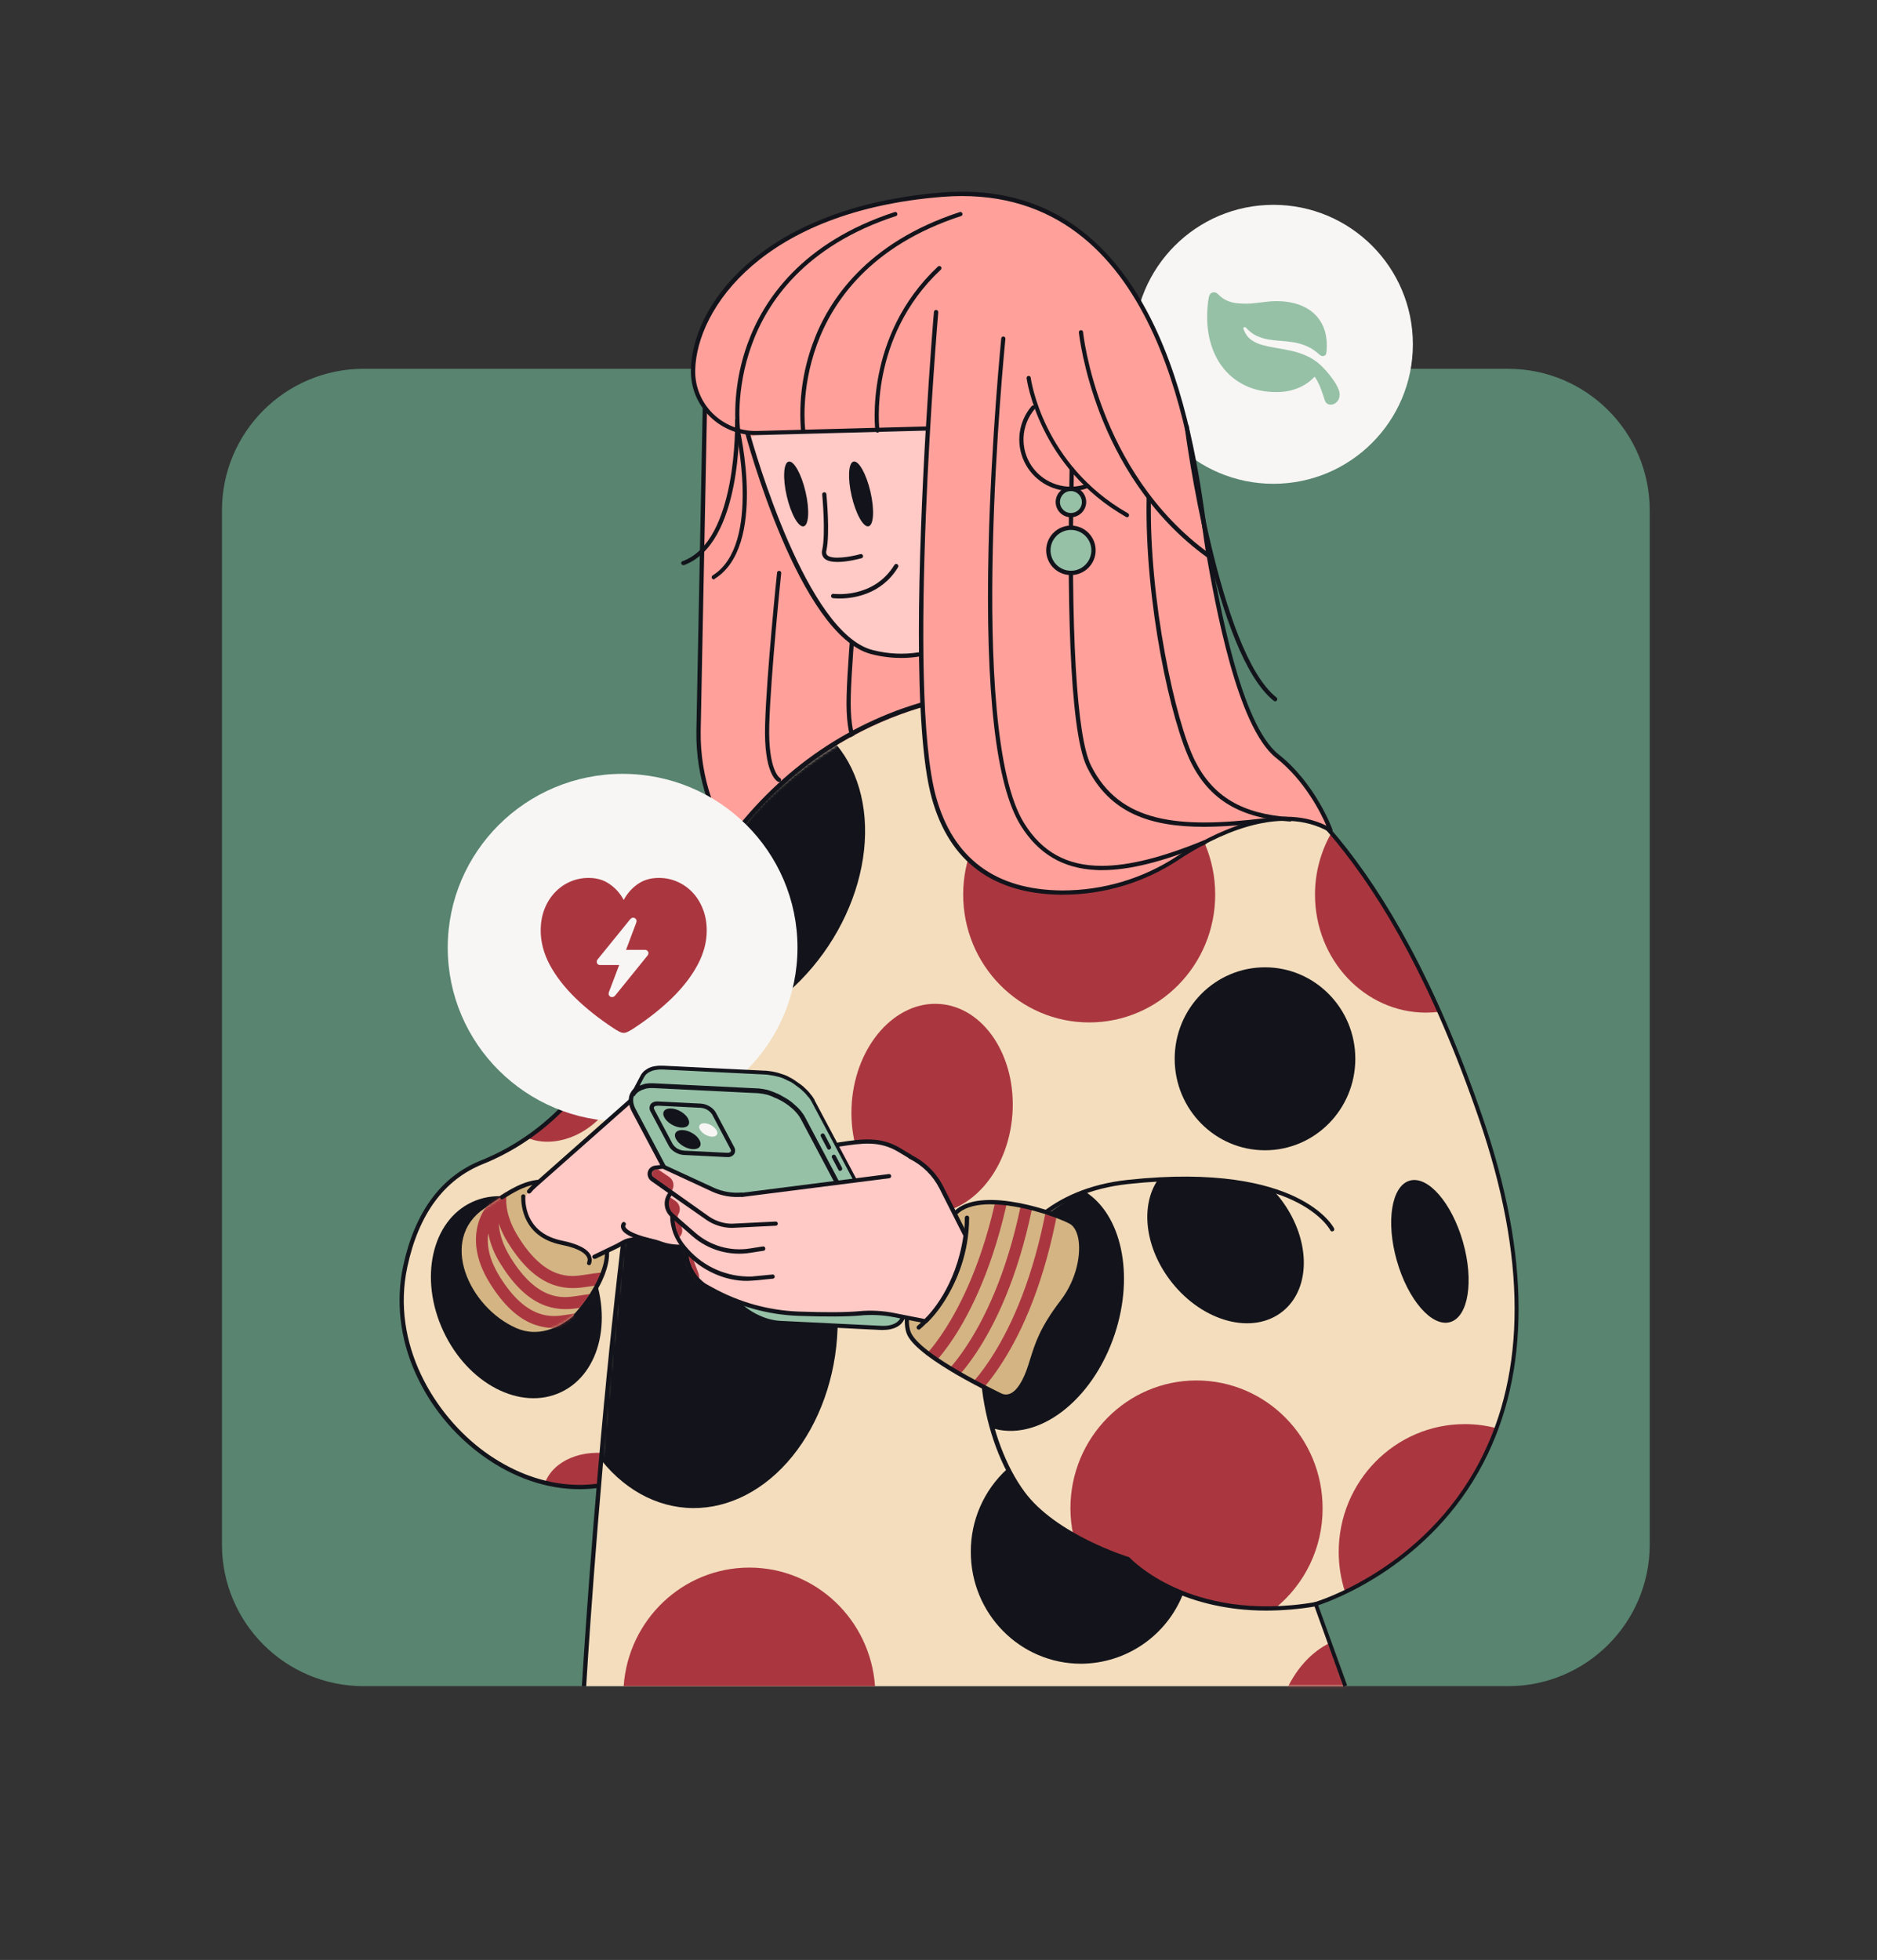 <svg width="705" height="736" viewBox="0 0 705 736" fill="none" xmlns="http://www.w3.org/2000/svg">
<rect x="0" y="0" width="705" height="736" fill="#333333" stroke="none"/>
<path d="M566.425 138.488H136.575C107.187 138.488 83.363 162.312 83.363 191.7V579.979C83.363 609.367 107.187 633.191 136.575 633.191H566.425C595.813 633.191 619.637 609.367 619.637 579.979V191.7C619.637 162.312 595.813 138.488 566.425 138.488Z" fill="#588470"/>
<path d="M232.879 383.889L227.333 394.298C217.231 413.255 201.018 428.412 181.122 436.452C169.582 441.066 157.368 451.792 152.255 475.612C141.346 526.496 199.081 577.197 243.047 551.63C287.014 526.064 244.86 451.484 244.86 451.484L227.716 441.69L243.056 395.737L232.887 383.889H232.879Z" fill="#F3DDBD"/>
<path d="M177.215 451.442C192.339 444.359 212.085 454.56 221.331 474.298C230.568 494.037 225.795 515.729 210.663 522.813C195.531 529.905 175.793 519.695 166.556 499.965C157.319 480.227 162.091 458.534 177.215 451.442Z" fill="#13141B"/>
<path d="M530.675 129.296C530.675 158.227 507.226 181.676 478.294 181.676C449.363 181.676 425.914 158.227 425.914 129.296C425.914 100.365 449.363 76.916 478.294 76.916C507.226 76.916 530.675 100.365 530.675 129.296Z" fill="#F7F6F4"/>
<path d="M454.089 111.426C454.31 110.51 454.775 109.971 455.484 109.809C456.208 109.632 456.879 109.853 457.499 110.473C458.576 111.595 459.714 112.407 460.909 112.909C462.105 113.411 463.316 113.728 464.541 113.861C465.766 113.979 466.962 114.039 468.128 114.039C469.22 114.039 470.408 113.957 471.693 113.795C472.978 113.632 474.284 113.478 475.612 113.33C476.942 113.167 478.218 113.086 479.444 113.086C483.252 113.086 486.567 113.728 489.386 115.013C492.221 116.297 494.42 118.187 495.985 120.682C497.565 123.177 498.355 126.247 498.355 129.894C498.355 130.425 498.332 130.934 498.288 131.422C498.259 131.894 498.214 132.285 498.155 132.595C498.067 133.156 497.757 133.518 497.225 133.68C496.694 133.828 496.17 133.673 495.653 133.215C494.074 131.768 492.471 130.698 490.848 130.004C489.224 129.31 487.6 128.831 485.976 128.565C484.367 128.299 482.765 128.115 481.171 128.011C479.577 127.908 478.012 127.738 476.476 127.502C474.956 127.251 473.48 126.801 472.047 126.151C470.63 125.487 469.279 124.461 467.996 123.073C467.745 122.807 467.493 122.749 467.242 122.896C467.006 123.044 466.947 123.273 467.065 123.583C467.671 125.251 468.564 126.543 469.745 127.458C470.941 128.358 472.336 129.037 473.93 129.495C475.539 129.953 477.274 130.329 479.134 130.624C481.008 130.92 482.927 131.281 484.891 131.709C486.869 132.137 488.818 132.772 490.737 133.614C492.656 134.455 494.464 135.666 496.162 137.245C496.752 137.792 497.439 138.515 498.222 139.416C499.019 140.316 499.794 141.29 500.547 142.338C501.314 143.387 501.942 144.42 502.429 145.439C502.931 146.457 503.182 147.365 503.182 148.162C503.182 149.24 502.85 150.14 502.186 150.864C501.521 151.602 500.724 151.971 499.794 151.971C499.292 151.971 498.842 151.831 498.444 151.55C498.059 151.27 497.772 150.842 497.58 150.266C497.077 148.657 496.576 147.203 496.074 145.904C495.587 144.59 494.989 143.357 494.28 142.206C493.586 141.039 492.671 139.858 491.534 138.663L495.741 139.017C495.491 139.401 495.1 139.925 494.568 140.589C494.036 141.239 493.335 141.947 492.465 142.715C491.608 143.482 490.56 144.206 489.319 144.885C488.095 145.564 486.655 146.125 485.002 146.568C483.363 147.011 481.488 147.232 479.377 147.232C475.45 147.232 471.893 146.561 468.704 145.217C465.53 143.859 462.799 141.933 460.51 139.438C458.222 136.943 456.465 133.953 455.241 130.469C454.015 126.985 453.402 123.103 453.402 118.822C453.402 117.773 453.454 116.563 453.557 115.19C453.661 113.817 453.838 112.562 454.089 111.426Z" fill="#96C1A7"/>
<path d="M264.989 140.562L262.37 274.322C261.679 310.149 286.365 341.494 321.36 349.218L384.091 281.181L381.722 169.063L345.613 130.9L264.98 140.562H264.989Z" fill="#FFA19A"/>
<path d="M321.359 350.024H321.176C285.856 342.134 260.947 310.506 261.562 274.322L264.181 140.562C264.181 140.171 264.48 139.847 264.863 139.814L345.495 130.152C345.744 130.136 345.994 130.227 346.177 130.402L382.219 168.498C382.361 168.647 382.427 168.855 382.411 169.063L384.78 281.182C384.78 281.39 384.714 281.581 384.589 281.747L321.916 349.717C321.783 349.9 321.575 350.016 321.35 350.033L321.359 350.024ZM265.802 141.252L263.183 274.322C262.576 309.583 286.738 340.463 321.109 348.345L383.284 280.874L380.914 169.379L345.312 131.774L265.802 141.252Z" fill="#13141B"/>
<path d="M323.298 282.803C323.173 282.811 323.04 282.786 322.923 282.736C322.358 282.487 317.436 279.56 317.993 261.219C318.492 243.077 322.425 204.598 322.483 204.166C322.641 203.176 324.121 203.351 324.046 204.357C323.988 204.731 320.055 243.21 319.556 261.293C319.057 278.562 323.547 281.306 323.614 281.306C323.988 281.514 324.129 281.988 323.929 282.362C323.871 282.645 323.597 282.836 323.306 282.803H323.298Z" fill="#13141B"/>
<path d="M204.695 556.802C217.225 559.92 230.453 558.739 242.675 551.814C239.125 549.003 234.951 547.083 230.52 546.201C218.855 543.774 207.88 548.446 204.704 556.802H204.695Z" fill="#AA3740"/>
<path d="M198.086 427.289C204.696 430.1 213.801 428.852 221.408 423.232C231.818 415.624 235.559 403.028 229.764 395.046C229.231 394.298 228.625 393.616 227.96 392.984L227.269 394.232C220.335 407.426 210.325 418.759 198.086 427.281V427.289Z" fill="#AA3740"/>
<path d="M217.663 559.23C205.441 559.23 192.778 554.989 181.18 546.575C170.255 538.627 161.591 527.968 156.046 515.646C150.184 502.551 148.621 488.649 151.431 475.421C155.796 455.151 165.649 441.748 180.797 435.704C200.128 427.905 216.408 413.064 226.626 393.924L232.737 382.509L243.961 395.604L228.679 441.374L245.458 450.919L245.582 451.102C245.707 451.293 256.241 470.125 261.23 491.826C264.165 504.613 264.656 515.895 262.668 525.374C260.174 537.346 253.689 546.384 243.462 552.37C235.597 556.86 226.701 559.221 217.646 559.23H217.663ZM233.003 385.253L228.014 394.606C217.663 414.128 201.076 429.21 181.371 437.134C166.779 442.996 157.243 455.966 153.002 475.729C146.767 504.663 163.171 531.477 182.128 545.253C201.708 559.413 224.281 561.533 242.614 550.866C260.507 540.456 266.244 520.685 259.634 492.067C254.961 471.738 245.35 454.029 244.236 451.967L226.717 441.989L242.115 395.845L233.011 385.244L233.003 385.253Z" fill="#13141B"/>
<path d="M214.483 446.247C200.706 439.82 193.406 445.998 181.932 453.788C164.597 465.511 176.195 491.011 193.971 498.744C209.56 505.545 225.832 486.588 227.894 473.052C229.955 459.517 214.491 446.239 214.491 446.239L214.483 446.247Z" fill="#D4B483"/>
<mask id="mask0_496_1093" style="mask-type:luminance" maskUnits="userSpaceOnUse" x="173" y="443" width="56" height="58">
<mask id="mask1_496_1093" style="mask-type:luminance" maskUnits="userSpaceOnUse" x="173" y="443" width="56" height="58">
<mask id="mask2_496_1093" style="mask-type:luminance" maskUnits="userSpaceOnUse" x="173" y="442" width="56" height="59">
<path d="M228.171 442.771H173.297V500.971H228.171V442.771Z" fill="white"/>
</mask>
<g mask="url(#mask2_496_1093)">
<path d="M214.471 446.246C200.694 439.819 193.394 445.997 181.92 453.787C164.585 465.51 176.183 491.01 193.959 498.743C209.549 505.544 225.82 486.587 227.882 473.051C229.944 459.516 214.479 446.238 214.479 446.238L214.471 446.246Z" fill="white"/>
</g>
</mask>
<g mask="url(#mask1_496_1093)">
<path d="M228.175 442.771H173.301V500.971H228.175V442.771Z" fill="white"/>
</g>
</mask>
<g mask="url(#mask0_496_1093)">
<path d="M190.851 466.757C201.327 483.651 211.736 484.533 219.66 483.344L221.406 483.094C226.644 482.28 230.385 481.656 233.877 485.53L237.12 482.354C232.007 476.742 226.27 477.682 220.716 478.546L219.036 478.796C214.422 479.478 204.819 480.916 194.592 464.329C190.659 457.969 189.786 452.664 190.227 448.74C190.452 448.482 190.659 448.208 190.851 447.925L190.352 447.426C190.792 444.732 191.956 442.213 193.719 440.126L190.601 436.825C188.09 439.702 186.486 443.26 185.987 447.052C185.056 448.573 184.324 450.211 183.808 451.916L183.684 451.791C183.559 451.916 172.518 463.389 183.933 481.781C194.409 498.675 204.819 499.49 212.742 498.368L214.488 498.118C219.726 497.312 223.468 496.688 226.96 500.554L230.202 497.378C225.089 491.766 219.352 492.706 213.798 493.579L212.119 493.828C207.504 494.518 197.901 495.948 187.675 479.361C183.501 472.627 182.811 467.206 183.376 463.148C184.199 467.256 185.779 471.172 188.049 474.68C198.525 491.575 208.934 492.39 216.858 491.267L218.604 491.018C223.842 490.211 227.583 489.588 231.075 493.454L234.318 490.278C229.205 484.666 223.468 485.605 217.914 486.478L216.234 486.728C211.62 487.41 202.017 488.848 191.79 472.261C188.672 467.272 187.55 462.965 187.359 459.473C188.223 462.034 189.396 464.487 190.851 466.773V466.757Z" fill="#AA3740"/>
</g>
<path d="M216.354 494.694C216.154 494.694 215.955 494.627 215.797 494.511C215.498 494.203 215.473 493.721 215.73 493.388C221.467 487.277 226.082 478.921 227.021 472.935C228.892 460.463 215.173 447.992 213.984 446.936C203.384 442.072 196.957 445.19 188.983 450.245C188.069 450.827 187.196 449.455 188.11 448.873C196.217 443.76 203.392 440.268 214.733 445.572C214.791 445.572 214.857 445.631 214.924 445.697C215.548 446.263 230.638 459.358 228.584 473.259C227.653 479.561 222.906 488.1 216.919 494.527C216.745 494.627 216.554 494.693 216.354 494.71V494.694Z" fill="#13141B"/>
<path d="M384.034 258.8C379.727 259.357 303.285 259.357 261.131 335.932C234.193 384.886 219.477 633.185 219.477 633.185H505.39L494.29 602.314C494.29 602.314 607.722 569.639 556.398 420.048C505.074 270.448 441.851 282.803 435.483 254.052C429.122 225.31 384.034 258.791 384.034 258.791V258.8Z" fill="#F3DDBD"/>
<mask id="mask3_496_1093" style="mask-type:luminance" maskUnits="userSpaceOnUse" x="219" y="242" width="351" height="392">
<mask id="mask4_496_1093" style="mask-type:luminance" maskUnits="userSpaceOnUse" x="219" y="242" width="351" height="392">
<mask id="mask5_496_1093" style="mask-type:luminance" maskUnits="userSpaceOnUse" x="219" y="242" width="351" height="392">
<path d="M569.904 242.395H219.039V633.999H569.904V242.395Z" fill="white"/>
</mask>
<g mask="url(#mask5_496_1093)">
<path d="M384.034 258.799C379.727 259.356 303.285 259.356 261.131 335.931C234.193 384.885 219.477 633.184 219.477 633.184H505.39L494.29 602.313C494.29 602.313 607.722 569.638 556.398 420.047C505.074 270.447 441.851 282.802 435.483 254.051C429.122 225.309 384.034 258.79 384.034 258.79V258.799Z" fill="white"/>
</g>
</mask>
<g mask="url(#mask4_496_1093)">
<path d="M569.904 242.395H219.039V633.999H569.904V242.395Z" fill="white"/>
</g>
</mask>
<g mask="url(#mask3_496_1093)">
<path d="M306.718 272.684C317.884 280.724 324.427 294.227 324.901 310.215C325.375 326.204 319.746 343.381 309.254 357.956C298.761 372.531 284.261 383.315 268.946 387.937C253.631 392.56 238.748 390.64 227.582 382.6C204.327 365.855 203.188 327.683 225.038 297.328C246.896 266.981 283.454 255.939 306.709 272.684H306.718Z" fill="#13141B"/>
<path d="M267.692 431.147C281.411 432.169 294.04 440.268 302.804 453.662C311.559 467.048 315.732 484.633 314.394 502.542C313.055 520.451 306.321 537.221 295.67 549.16C285.028 561.1 271.334 567.236 257.607 566.205C243.888 565.182 231.259 557.084 222.504 543.698C213.741 530.303 209.575 512.727 210.914 494.809C212.252 476.9 218.987 460.13 229.629 448.191C240.28 436.252 253.965 430.116 267.692 431.138V431.147Z" fill="#13141B"/>
<path d="M319.931 414.069C321.552 392.368 336.368 375.781 353.022 377.02C369.675 378.259 381.872 396.866 380.251 418.575C378.63 440.284 363.814 456.863 347.16 455.615C330.506 454.377 318.309 435.769 319.939 414.06L319.931 414.069Z" fill="#AA3740"/>
<path d="M478.899 651.543C480.52 629.834 495.336 613.247 511.99 614.486C528.644 615.725 540.841 634.341 539.211 656.041C537.59 677.75 522.774 694.328 506.12 693.09C489.467 691.851 477.269 673.243 478.891 651.543H478.899Z" fill="#AA3740"/>
</g>
<path d="M500.079 312.735C496.039 319.794 493.91 327.792 493.91 335.932C493.91 360.442 512.617 380.264 535.623 380.264C537.311 380.256 538.999 380.147 540.678 379.948C527.084 349.335 513.174 328.066 500.079 312.727V312.735Z" fill="#AA3740"/>
<path d="M562.193 536.348C558.269 535.301 554.219 534.777 550.154 534.785C524.022 534.785 502.82 556.303 502.82 582.8C502.82 587.947 503.635 593.069 505.256 597.949C520.788 590.591 548.782 572.757 562.193 536.34V536.348Z" fill="#AA3740"/>
<path d="M504.634 633.502L493.219 601.824L494.034 601.575C494.408 601.45 534.691 589.419 555.826 548.696C573.344 515.023 573.228 471.871 555.576 420.364C520.531 318.223 479.999 291.85 455.804 276.069C445.021 269.018 437.097 263.913 434.794 254.926L375.746 260.413C375.496 260.413 375.056 260.471 374.374 260.538C352.366 261.91 297.367 271.953 261.756 336.364C235.134 384.571 220.285 630.816 220.168 633.311L218.547 633.186C218.613 632.562 222.288 570.271 229.272 502.859C238.626 412.258 249.102 355.945 260.326 335.558C277.105 305.186 299.986 283.236 328.238 270.39C342.746 263.772 358.344 259.864 374.258 258.85C374.69 258.8 375.131 258.792 375.563 258.792L435.991 253.18L436.116 253.861C438.045 262.592 445.412 267.455 456.569 274.689C480.947 290.586 521.737 317.15 556.965 419.857C574.799 471.805 574.857 515.389 557.09 549.436C537.26 587.532 500.968 600.885 495.106 602.814L505.956 632.87L504.651 633.494L504.634 633.502Z" fill="#13141B"/>
<path d="M456.428 335.931C456.428 362.446 435.243 383.946 409.103 383.946C382.963 383.946 361.77 362.446 361.77 335.931C361.77 309.417 382.954 287.916 409.103 287.916C435.252 287.916 456.428 309.409 456.428 335.931Z" fill="#AA3740"/>
<path d="M529.491 443.353C536.35 441.399 545.296 451.701 549.487 466.375C553.669 481.042 551.516 494.519 544.656 496.482C537.805 498.444 528.851 488.134 524.66 473.459C520.47 458.784 522.632 445.315 529.491 443.353Z" fill="#13141B"/>
<path d="M475.133 363.244C493.841 363.244 509.056 378.626 509.056 397.599C509.056 416.572 493.866 431.954 475.133 431.954C456.401 431.954 441.211 416.572 441.211 397.599C441.211 378.626 456.401 363.244 475.133 363.244Z" fill="#13141B"/>
<path d="M423.569 585.42C390.952 574.196 380.85 557.052 378.356 551.564C369.551 559.555 364.571 570.912 364.637 582.801C364.637 605.998 383.153 624.764 406.043 624.764C423.012 624.681 438.203 614.254 444.388 598.449C436.656 595.456 423.561 585.412 423.561 585.412L423.569 585.42Z" fill="#13141B"/>
<path d="M449.384 518.39C423.252 518.39 402.051 539.907 402.051 566.405C402.067 569.764 402.417 573.106 403.107 576.382C406.599 578.195 418.073 584.114 423.56 585.486C423.56 585.486 440.272 604.884 478.684 604.135C490.158 594.981 496.817 581.088 496.768 566.405C496.768 539.899 475.566 518.39 449.376 518.39H449.384Z" fill="#AA3740"/>
<path d="M475.634 604.817C460.294 604.817 448.571 601.267 440.714 597.775C429.864 592.911 424.127 587.232 423.129 586.176C420.385 585.303 395.193 577.072 383.47 561.167C376.054 551.19 370.749 536.914 368.878 521.948C366.883 505.985 368.812 490.204 374.424 477.55C380.535 463.582 394.062 446.246 423.562 443.07C456.985 439.454 476.191 444.5 486.484 449.431C497.709 454.793 500.951 461.029 501.076 461.279C501.533 462.235 500.095 462.925 499.638 461.96C499.638 461.902 496.462 455.849 485.603 450.736C475.568 445.997 456.669 441.075 423.744 444.625C394.994 447.743 381.898 464.579 375.912 478.173C363.881 505.669 370.982 541.462 384.833 560.236C396.681 576.266 423.62 584.622 423.927 584.68C424.069 584.738 424.193 584.829 424.302 584.929C424.368 584.987 430.163 591.223 441.637 596.337C452.238 601.076 469.947 605.815 494.333 601.575C495.372 601.367 495.68 602.93 494.649 603.138C488.372 604.235 482.003 604.801 475.626 604.817H475.634Z" fill="#13141B"/>
<path d="M480.505 449.613C479.691 448.615 478.884 447.676 478.011 446.745C464.542 442.687 443.714 442.82 434.918 443.003C428.183 452.856 429.996 468.819 440.156 481.607C451.946 496.448 470.528 501.378 481.686 492.515C492.852 483.66 492.287 464.454 480.505 449.613Z" fill="#13141B"/>
<path d="M234.25 633.185H328.659C326.913 608.309 306.461 588.662 281.451 588.662C256.442 588.662 235.988 608.301 234.25 633.185Z" fill="#AA3740"/>
<path d="M418.705 500.988C426.188 478.414 421.141 455.966 407.481 447.427C351.609 473.933 372.187 536.157 372.187 536.157C389.522 541.894 410.349 526.18 418.705 500.988Z" fill="#13141B"/>
<path d="M375.495 523.877C375.495 523.877 346.187 510.158 341.572 501.179C336.958 492.199 349.679 462.833 359.847 454.727C370.007 446.62 396.014 455.6 402.184 458.9C408.361 462.21 407.546 477.857 399.066 488.899C390.585 499.932 389.28 505.984 387.093 512.777C384.906 519.57 380.982 526.554 375.495 523.877Z" fill="#D4B483"/>
<mask id="mask6_496_1093" style="mask-type:luminance" maskUnits="userSpaceOnUse" x="340" y="451" width="67" height="74">
<mask id="mask7_496_1093" style="mask-type:luminance" maskUnits="userSpaceOnUse" x="340" y="451" width="67" height="74">
<mask id="mask8_496_1093" style="mask-type:luminance" maskUnits="userSpaceOnUse" x="340" y="451" width="67" height="75">
<path d="M406.936 451.084H340.422V525.081H406.936V451.084Z" fill="white"/>
</mask>
<g mask="url(#mask8_496_1093)">
<path d="M375.491 523.875C375.491 523.875 346.183 510.156 341.568 501.177C336.954 492.197 349.675 462.831 359.843 454.725C370.003 446.618 396.01 455.598 402.18 458.898C408.357 462.208 407.542 477.855 399.062 488.897C390.581 499.93 389.276 505.983 387.089 512.775C384.902 519.568 380.978 526.552 375.491 523.875Z" fill="white"/>
</g>
</mask>
<g mask="url(#mask7_496_1093)">
<path d="M406.936 451.084H340.422V525.081H406.936V451.084Z" fill="white"/>
</g>
</mask>
<g mask="url(#mask6_496_1093)">
<path d="M360.592 498.559C353.483 510.465 347.438 515.395 346.931 515.769L344.254 512.344C344.503 512.153 367.451 493.196 376.489 437.573L380.795 438.255C376.056 467.189 367.758 486.461 360.592 498.559Z" fill="#AA3740"/>
<path d="M369.322 503.797C362.213 515.711 356.169 520.633 355.662 521.007L352.984 517.64C353.234 517.449 376.181 498.434 385.219 442.869L389.526 443.551C384.853 472.427 376.555 491.691 369.322 503.788V503.797Z" fill="#AA3740"/>
<path d="M378.111 508.968C371.002 520.874 364.958 525.805 364.451 526.179L361.773 522.753C362.023 522.57 384.97 503.614 394.008 447.982L398.315 448.673C393.642 477.673 385.345 496.937 378.111 508.968Z" fill="#AA3740"/>
</g>
<path d="M377.856 525.249C376.925 525.232 376.002 524.999 375.179 524.567C373.873 523.943 345.555 510.599 340.882 501.495C336.076 492.141 348.864 462.401 359.34 454.045C369.941 445.631 396.696 454.976 402.558 458.102C404.487 459.158 405.925 461.278 406.549 464.338C407.862 470.382 406.233 480.734 399.689 489.281C392.082 499.133 390.336 504.87 388.465 510.915C388.282 511.596 388.033 512.22 387.841 512.91C386.411 517.4 383.917 523.07 380.043 524.692C379.386 525.074 378.629 525.274 377.864 525.257L377.856 525.249ZM372.003 452.232C367.33 452.232 363.081 453.105 360.338 455.292C350.485 463.149 337.831 492.083 342.312 500.755C346.802 509.418 375.611 522.954 375.86 523.137C376.95 523.752 378.272 523.827 379.411 523.328C381.971 522.272 384.399 518.398 386.27 512.478C386.461 511.796 386.711 511.172 386.894 510.482C388.831 504.305 390.635 498.443 398.367 488.35C404.603 480.185 406.166 470.391 404.919 464.712C404.354 462.159 403.239 460.347 401.743 459.532C397.07 457.038 383.094 452.241 372.003 452.241V452.232Z" fill="#13141B"/>
<path d="M345.056 499.308C344.815 499.291 344.59 499.183 344.433 498.992C344.183 498.643 344.241 498.161 344.557 497.87C344.74 497.745 362.267 483.403 362.391 457.279C362.391 456.83 362.757 456.473 363.198 456.473C363.639 456.473 364.013 456.83 364.013 457.279C363.888 484.218 345.738 499 345.555 499.117C345.43 499.266 345.239 499.341 345.056 499.308Z" fill="#13141B"/>
<path d="M299.534 355.861C299.534 391.905 270.124 421.129 233.851 421.129C197.578 421.129 168.168 391.905 168.168 355.861C168.168 319.819 197.578 290.594 233.851 290.594C270.124 290.594 299.534 319.819 299.534 355.861Z" fill="#F7F6F4"/>
<path d="M224.145 361.182C224.145 361.524 224.265 361.815 224.505 362.056C224.764 362.277 225.064 362.387 225.403 362.387H232.562L228.728 372.509C228.528 373.051 228.548 373.503 228.788 373.864C229.047 374.226 229.396 374.417 229.836 374.437C230.295 374.457 230.714 374.246 231.094 373.804L243.134 358.922C243.413 358.622 243.553 358.28 243.553 357.899C243.553 357.557 243.423 357.276 243.164 357.055C242.925 356.814 242.634 356.693 242.295 356.693H235.137L238.941 346.572C239.161 346.01 239.141 345.548 238.881 345.186C238.642 344.825 238.302 344.634 237.863 344.614C237.424 344.594 237.014 344.815 236.635 345.276L224.564 360.158C224.285 360.459 224.145 360.801 224.145 361.182ZM234.269 387.872C233.77 387.872 233.17 387.692 232.472 387.33C231.773 386.968 231.084 386.557 230.405 386.095C224.914 382.48 220.122 378.674 216.029 374.678C211.935 370.662 208.75 366.534 206.475 362.296C204.218 358.04 203.09 353.762 203.09 349.464C203.09 346.492 203.559 343.8 204.497 341.391C205.456 338.961 206.764 336.872 208.421 335.124C210.078 333.378 211.995 332.032 214.171 331.088C216.348 330.144 218.654 329.672 221.09 329.672C224.145 329.672 226.771 330.445 228.967 331.992C231.184 333.518 232.951 335.506 234.269 337.956C235.586 335.506 237.343 333.518 239.54 331.992C241.756 330.445 244.392 329.672 247.447 329.672C249.903 329.672 252.209 330.144 254.366 331.088C256.542 332.032 258.459 333.378 260.116 335.124C261.773 336.872 263.071 338.961 264.01 341.391C264.968 343.8 265.447 346.492 265.447 349.464C265.447 353.762 264.309 358.04 262.033 362.296C259.777 366.534 256.602 370.662 252.509 374.678C248.415 378.674 243.623 382.48 238.132 386.095C237.453 386.557 236.765 386.968 236.065 387.33C235.367 387.692 234.767 387.872 234.269 387.872Z" fill="#AA3740"/>
<path d="M293.743 455.467L285.262 424.106C283.491 417.546 278.66 412.25 272.292 409.888L261.691 406.022C254.549 403.395 246.551 404.85 240.805 409.822L200.838 445.174C199.084 446.679 197.671 448.525 196.656 450.603C196.906 454.403 198.402 460.705 204.705 463.881C213.809 468.554 222.04 468.188 221.416 473.609C222.09 473.06 222.738 472.478 223.345 471.863L231.884 467.748L234.503 466.309C237.87 464.497 244.356 465.436 247.723 466.75C253.501 468.945 259.953 468.488 265.374 465.503L265.748 465.312C274.212 460.655 278.411 450.82 275.908 441.491L273.913 434.133L284.705 458.702C285.719 461.021 288.355 462.16 290.741 461.304C293.127 460.448 294.441 457.895 293.751 455.459L293.743 455.467Z" fill="#FFC9C5"/>
<path d="M223.275 472.744C222.967 472.727 222.693 472.561 222.527 472.303C222.352 471.904 222.51 471.439 222.901 471.248L231.448 467.132L234.067 465.694C237.75 463.765 244.543 464.762 247.977 466.068C253.531 468.188 259.733 467.756 264.938 464.887L265.312 464.696C273.469 460.206 277.509 450.744 275.106 441.748L273.178 434.332C273.069 433.933 273.286 433.525 273.676 433.401C274.076 433.276 274.491 433.467 274.674 433.833L285.524 458.402C286.273 460.115 288.118 461.071 289.948 460.705C290.072 460.705 290.139 460.647 290.264 460.647C292.392 460.048 293.639 457.853 293.074 455.716L284.535 424.355C282.839 418.044 278.191 412.956 272.063 410.694L261.463 406.828C254.603 404.326 246.938 405.706 241.384 410.445L201.408 445.797C200.66 446.446 199.97 447.153 199.355 447.918C198.69 448.749 197.442 447.751 198.108 446.92C198.789 446.088 199.546 445.315 200.352 444.617L240.319 409.256C246.297 404.084 254.612 402.58 262.02 405.332L272.621 409.198C279.239 411.617 284.261 417.113 286.09 423.914L294.57 455.284C294.969 456.706 294.778 458.236 294.047 459.516C293.315 460.805 292.101 461.744 290.679 462.143H290.646C290.505 462.193 290.355 462.235 290.205 462.268C287.644 462.75 285.084 461.412 284.028 459.025L277.11 443.311C278.665 452.457 274.258 461.586 266.135 466.076L265.761 466.267C260.157 469.36 253.481 469.842 247.486 467.573C244.186 466.325 238.008 465.452 234.89 467.14L232.271 468.57L223.732 472.686C223.541 472.686 223.416 472.744 223.3 472.744H223.275Z" fill="#13141B"/>
<path d="M283.572 409.323C290.681 409.697 298.854 414.561 301.847 420.231L338.264 489.015C341.257 494.686 337.948 498.993 330.848 498.618L292.81 496.748C285.701 496.374 277.528 491.51 274.535 485.898L238.052 417.113C235.058 411.443 238.367 407.136 245.476 407.452L283.572 409.323Z" fill="#96C1A7"/>
<path d="M331.656 499.433H330.849L292.811 497.562C285.453 497.188 276.973 492.142 273.855 486.28L237.371 417.504C235.875 414.694 235.75 412.016 237.055 410.021C238.486 407.71 241.603 406.529 245.536 406.712L283.574 408.583C290.932 408.957 299.413 414.004 302.531 419.865L338.948 488.649C340.444 491.46 340.569 494.137 339.263 496.132C337.95 498.253 335.206 499.433 331.656 499.433ZM244.796 408.267C241.803 408.267 239.558 409.198 238.494 410.819C237.438 412.44 237.621 414.436 238.868 416.739L275.351 485.523C278.22 490.944 286.135 495.625 292.936 495.999L330.974 497.87C334.283 498.061 336.836 497.122 338.025 495.318C339.022 493.754 338.898 491.701 337.65 489.398L301.234 420.622C298.365 415.192 290.442 410.453 283.582 410.146L245.544 408.275H244.796V408.267Z" fill="#13141B"/>
<path d="M273.23 434.515H272.981L256.768 433.709C254.59 433.584 252.153 432.146 251.214 430.342L244.355 417.429C243.864 416.631 243.847 415.633 244.296 414.81C244.795 413.996 245.793 413.563 247.107 413.621L263.32 414.436C265.498 414.561 267.934 415.999 268.874 417.804L275.733 430.707C276.223 431.506 276.24 432.503 275.791 433.326C275.209 434.149 274.236 434.607 273.239 434.515H273.23ZM246.849 415.251C246.408 415.184 245.959 415.351 245.66 415.692C245.477 416.008 245.66 416.44 245.785 416.689L252.644 429.593C253.584 431.048 255.155 431.971 256.884 432.088L273.097 432.902C273.787 432.902 274.286 432.778 274.469 432.47C274.652 432.154 274.469 431.722 274.344 431.472L267.485 418.502C266.529 417.064 264.966 416.149 263.245 416.008L247.032 415.193C246.982 415.243 246.915 415.268 246.841 415.251H246.849Z" fill="#13141B"/>
<path d="M255.887 423.423C258.381 423.548 259.503 422.051 258.439 420.056C257.383 418.06 254.573 416.373 252.079 416.256C249.584 416.132 248.462 417.628 249.526 419.624C250.582 421.619 253.45 423.307 255.887 423.432" fill="#13141B"/>
<path d="M260.191 431.53C262.685 431.654 263.807 430.158 262.743 428.162C261.687 426.167 258.877 424.479 256.449 424.363C254.013 424.238 252.832 425.735 253.897 427.73C254.953 429.725 257.763 431.413 260.191 431.538" fill="#13141B"/>
<path d="M267.358 426.848C269.104 426.907 269.911 425.851 269.171 424.479C268.173 422.932 266.51 421.943 264.681 421.793C262.935 421.735 262.129 422.791 262.877 424.163C263.875 425.701 265.538 426.69 267.367 426.848" fill="#F7F6F4"/>
<path d="M342.069 434.398L337.58 431.713C330.097 427.29 322.93 428.653 314.383 429.9L319.804 440.252L325.108 449.231" fill="#FFC9C5"/>
<path d="M343.004 486.338V485.465C343.004 485.34 342.938 485.149 342.938 485.024V484.775C342.938 484.692 342.921 484.6 342.88 484.525C342.83 484.384 342.788 484.234 342.755 484.085V483.902L342.697 483.652C342.614 483.519 342.572 483.37 342.572 483.212L342.514 483.087C342.514 483.049 342.494 483.007 342.456 482.962C342.406 482.912 342.381 482.838 342.397 482.771C342.397 482.713 342.273 482.522 342.206 482.339L342.081 482.089L305.54 413.305L305.415 413.122C305.357 412.964 305.274 412.814 305.166 412.681C305.058 412.548 304.975 412.407 304.916 412.249L304.667 411.875L304.351 411.434C304.285 411.376 304.285 411.31 304.226 411.251L304.168 411.127C304.11 411.068 304.11 411.002 304.043 410.944L303.669 410.503L303.42 410.254L303.353 410.195L303.295 410.071L302.863 409.63L302.489 409.256L302.422 409.198V409.139L301.99 408.699L301.557 408.325L301.491 408.266L301.117 407.892L300.684 407.518L300.493 407.327L300.369 407.269L300.244 407.144L299.745 406.77L299.371 406.52L299.246 406.462L299.188 406.404C298.872 406.213 298.564 405.972 298.257 405.78L298.198 405.722L297.7 405.406C297.517 405.282 297.267 405.157 297.076 405.032L296.951 404.966L296.702 404.841L296.27 404.592L295.646 404.276H295.521L295.089 404.093L294.59 403.901L294.216 403.777H294.091L293.093 403.403L292.844 403.344H292.653L292.528 403.286L292.029 403.095L291.53 402.97H291.281L290.907 402.912L290.35 402.787L290.034 402.729H289.784L289.219 402.604L288.654 402.546H288.529L288.155 402.48L287.656 402.422H287.282L249.244 400.551H247.498L246.999 400.609L246.5 400.675H246.375L245.935 400.734L245.436 400.858L245.245 400.917L245.12 400.983L244.87 401.041L244.305 401.224L244.18 401.291L243.989 401.349L243.673 401.474L243.299 401.665L243.05 401.79L242.925 401.848C242.734 401.973 242.484 402.164 242.301 402.288L242.177 402.413C241.994 402.563 241.827 402.729 241.678 402.912L241.553 403.095C241.37 403.303 241.229 403.527 241.121 403.785L237.504 410.644C237.612 410.387 237.762 410.162 237.945 409.954L238.069 409.771C238.202 409.572 238.369 409.406 238.568 409.272L238.693 409.148C238.901 408.957 239.134 408.79 239.375 408.649L239.624 408.524C239.815 408.391 240.023 408.291 240.248 408.208L240.439 408.15C240.738 408.017 241.054 407.909 241.37 407.834L241.495 407.768C241.869 407.643 242.243 407.518 242.684 407.393H242.742C243.158 407.319 243.573 407.277 243.989 407.269H245.486L283.524 409.139C283.964 409.148 284.397 409.189 284.829 409.264H284.887L286.193 409.455H286.317C286.741 409.53 287.157 409.63 287.564 409.771H287.689L288.995 410.146H289.061C289.51 410.279 289.942 410.453 290.366 410.644H290.425C290.849 410.811 291.264 410.994 291.672 411.201H291.73L292.852 411.767L293.102 411.892L293.85 412.324C294.041 412.449 294.166 412.515 294.349 412.64C294.723 412.889 295.097 413.072 295.471 413.322L295.596 413.38C295.97 413.629 296.278 413.879 296.652 414.128L296.777 414.186C297.151 414.436 297.467 414.752 297.774 415.001C297.808 415.001 297.841 415.026 297.833 415.059C298.149 415.375 298.514 415.625 298.83 415.932L298.889 415.99C299.163 416.298 299.454 416.589 299.762 416.863L299.82 416.922C300.053 417.229 300.302 417.512 300.568 417.795L300.626 417.919C300.876 418.21 301.1 418.526 301.308 418.851C301.541 419.192 301.749 419.549 301.932 419.907L338.348 488.691C338.473 489.007 338.664 489.256 338.781 489.564L338.839 489.689C338.964 489.938 339.03 490.187 339.155 490.503V490.628L339.346 491.376V491.501C339.404 491.751 339.404 492 339.471 492.183V492.998C339.471 493.247 339.413 493.43 339.413 493.68C339.404 493.813 339.354 493.937 339.288 494.054C339.238 494.153 339.213 494.262 339.23 494.37C339.163 494.611 339.055 494.844 338.914 495.051L342.53 488.134C342.655 487.884 342.722 487.702 342.846 487.452V487.394C342.846 487.336 342.905 487.203 342.905 487.144C342.938 486.995 342.979 486.853 343.029 486.712V486.646C343.079 486.446 343.104 486.23 343.088 486.022L342.963 486.338H343.004Z" fill="#96C1A7"/>
<path d="M339.387 495.625L337.949 494.877C338.057 494.702 338.14 494.511 338.198 494.311V494.253C338.198 494.187 338.215 494.12 338.256 494.062C338.256 494.004 338.256 493.937 338.323 493.937V493.813C338.373 493.63 338.398 493.438 338.381 493.256V492.507C338.381 492.324 338.323 492.133 338.323 491.884V491.701C338.248 491.518 338.206 491.327 338.198 491.135L338.14 491.011V490.953C338.082 490.753 337.999 490.57 337.891 490.387L337.832 490.262C337.708 490.013 337.583 489.764 337.458 489.448L301.041 420.672C300.85 420.356 300.667 420.048 300.476 419.674C300.293 419.341 300.085 419.034 299.852 418.743L299.794 418.618C299.586 418.335 299.354 418.061 299.113 417.811L299.054 417.745C298.805 417.429 298.489 417.188 298.24 416.872C297.924 416.556 297.591 416.265 297.242 415.999L297.184 415.941L296.252 415.192L296.186 415.134C295.87 414.885 295.504 414.635 295.13 414.386L295.005 414.319C294.689 414.07 294.315 413.887 293.941 413.638C293.816 413.579 293.758 413.513 293.625 413.455L292.436 412.831C292.12 412.706 291.813 412.515 291.505 412.39H291.447L291.264 412.332C290.948 412.208 290.64 412.016 290.2 411.833L290.075 411.775C289.701 411.65 289.327 411.459 288.952 411.343H288.894L288.769 411.285C288.404 411.152 288.03 411.044 287.647 410.969H287.456C287.09 410.852 286.716 410.769 286.333 410.719H286.142C285.768 410.661 285.394 410.595 284.953 410.528H284.637C284.313 410.478 283.972 410.462 283.64 410.47L245.543 408.599H244.105C243.731 408.616 243.357 408.657 242.983 408.724H242.924C242.583 408.799 242.251 408.907 241.927 409.04L241.744 409.106C241.444 409.181 241.153 409.281 240.871 409.422L240.746 409.48C240.546 409.564 240.355 409.663 240.181 409.796L239.931 409.921C239.732 410.046 239.54 410.195 239.366 410.362L238.867 410.861L238.742 411.052L238.368 411.617L236.93 410.869L240.546 404.01C240.679 403.719 240.846 403.444 241.045 403.203L241.17 403.012C241.361 402.821 241.544 402.58 241.735 402.388L241.86 402.264C242.076 402.072 242.301 401.906 242.542 401.765L242.916 401.515C243.041 401.457 243.165 401.332 243.29 401.266L243.914 400.95C244.163 400.892 244.346 400.767 244.595 400.701L245.219 400.509L246.275 400.318L247.397 400.193H249.143L287.24 402.064H287.614L289.293 402.255L290.416 402.438L292.095 402.812L294.59 403.627L295.338 403.943H295.396L297.076 404.816C297.267 404.941 297.45 404.999 297.641 405.132L298.323 405.564C298.514 405.689 298.763 405.88 298.946 406.005L300.817 407.31L301.748 408.059L303.12 409.364L303.993 410.295L304.367 410.794C304.442 410.869 304.509 410.952 304.55 411.044L304.617 411.102C304.675 411.226 304.741 411.226 304.8 411.293L305.365 412.099C305.423 412.241 305.515 412.366 305.614 412.474L305.673 412.54C305.781 412.69 305.864 412.856 305.922 413.039L305.98 413.23L342.522 482.006L342.713 482.447C342.771 482.547 342.813 482.647 342.838 482.763C342.896 482.821 342.896 482.888 342.962 483.012V483.071L343.02 483.129C343.079 483.32 343.145 483.445 343.203 483.628L343.395 484.376C343.403 484.442 343.428 484.501 343.453 484.567C343.511 484.7 343.528 484.85 343.511 484.999V485.191C343.511 485.315 343.578 485.507 343.578 485.69V487.685L343.262 487.618C343.262 487.743 343.195 487.81 343.195 487.868V488.059L343.137 488.242C343.07 488.525 342.962 488.799 342.821 489.057L339.329 495.667L339.387 495.625ZM339.761 490.637C339.836 490.819 339.878 491.011 339.886 491.202L341.565 488.026C341.624 487.901 341.69 487.71 341.757 487.585L341.815 487.402V487.344C341.815 487.278 341.815 487.219 341.873 487.219C341.931 487.219 341.931 487.036 341.931 486.97V486.845C341.931 486.654 341.989 486.471 341.989 486.346L342.056 485.29L342.181 485.349V485.29L342.123 484.858V484.733L342.064 484.359C342.064 484.301 341.998 484.235 341.998 484.168L341.94 483.919C341.881 483.794 341.881 483.669 341.815 483.544L341.69 483.17V483.112C341.674 483.021 341.632 482.929 341.565 482.863L341.374 482.489L304.775 413.588C304.716 413.455 304.625 413.322 304.525 413.214L304.467 413.089C304.409 412.964 304.342 412.906 304.276 412.773L303.719 412.025C303.719 412.025 303.694 411.958 303.652 411.966L303.527 411.842C303.469 411.784 303.469 411.717 303.403 411.717L302.654 410.786L301.781 409.913L300.534 408.79L298.356 407.169C298.131 407.044 297.924 406.903 297.732 406.737L297.109 406.363C296.959 406.254 296.793 406.171 296.61 406.113L294.681 405.182L293.991 404.866L293.808 404.808L292.744 404.434H292.619L290.807 403.993L289.751 403.81L288.129 403.561L287.314 403.502L249.218 401.632H247.53L246.1 401.815L245.103 402.064C244.911 402.122 244.787 402.189 244.604 402.255L244.038 402.505C243.98 402.505 243.914 402.571 243.789 402.629L243.415 402.879C243.232 402.979 243.057 403.095 242.916 403.253L242.849 403.311L242.417 403.744L242.292 403.935L241.918 404.5L240.239 407.676C240.613 407.552 240.921 407.427 241.295 407.302H241.361C241.752 407.111 242.176 406.986 242.608 406.928H242.791C243.207 406.853 243.623 406.812 244.038 406.803H245.535L283.631 408.674C284.005 408.674 284.38 408.732 284.754 408.732H285.07L286.317 408.923H286.5C286.874 408.982 287.314 409.115 287.689 409.173H287.88C288.254 409.298 288.686 409.422 289.069 409.547H289.127L289.252 409.605C289.626 409.73 290 409.855 290.441 410.046L290.632 410.104C291.014 410.245 291.389 410.412 291.754 410.603H291.813L292.004 410.669L293.126 411.226L294.307 411.917L294.681 412.099C295.063 412.307 295.438 412.532 295.803 412.781L295.928 412.848C296.302 413.097 296.61 413.347 296.984 413.596L297.042 413.654C297.416 413.904 297.724 414.22 298.04 414.469C298.106 414.469 298.106 414.527 298.165 414.594C298.481 414.843 298.788 415.159 299.162 415.467C299.537 415.774 299.786 416.09 300.094 416.398L300.152 416.456C300.443 416.755 300.709 417.063 300.967 417.387L301.025 417.512C301.274 417.828 301.524 418.194 301.773 418.51C302.006 418.851 302.214 419.2 302.397 419.566L338.813 488.35C338.988 488.649 339.129 488.957 339.254 489.281L339.312 489.406C339.437 489.655 339.495 489.971 339.628 490.279L339.753 490.653L339.761 490.637Z" fill="#13141B"/>
<path d="M362.833 463.889L353.729 445.93C351.185 440.933 347.094 436.884 342.072 434.39L325.044 442.305L276.281 448.915C274.119 449.106 271.941 448.724 269.979 447.792L249.151 438.189L246.341 438.505C245.036 438.696 244.104 439.877 244.221 441.191C244.279 441.873 244.653 442.488 245.218 442.87L274.468 463.257L309.447 460.887L278.459 460.447C272.83 460.364 267.368 458.601 262.745 455.4L252.086 447.917C249.85 450.253 249.908 453.945 252.211 456.215C252.286 456.29 252.369 456.356 252.46 456.398L269.796 471.555L286.574 468.869L265.996 467.19L252.46 456.464C252.535 460.929 254.248 465.211 257.266 468.495L274.102 486.77L288.378 484.276L267.925 476.601L257.823 469.493C257.781 474.847 260.425 479.861 264.874 482.837C272.98 488.308 282.325 491.65 292.061 492.565C301.415 493.438 309.896 493.812 309.896 493.812C314.036 494.145 318.193 494.045 322.309 493.496C327.189 492.856 332.136 493.022 336.959 493.995C339.328 493.43 345.256 495.675 347.618 496.057C347.684 496.115 359.715 485.706 362.833 463.881V463.889Z" fill="#FFC9C5"/>
<mask id="mask9_496_1093" style="mask-type:luminance" maskUnits="userSpaceOnUse" x="244" y="434" width="119" height="63">
<mask id="mask10_496_1093" style="mask-type:luminance" maskUnits="userSpaceOnUse" x="244" y="434" width="119" height="63">
<mask id="mask11_496_1093" style="mask-type:luminance" maskUnits="userSpaceOnUse" x="243" y="433" width="120" height="64">
<path d="M362.864 433.624H243.969V496.813H362.864V433.624Z" fill="white"/>
</mask>
<g mask="url(#mask11_496_1093)">
<path d="M362.821 463.888L353.717 445.929C351.173 440.932 347.082 436.883 342.06 434.389L325.033 442.304L276.269 448.914C274.107 449.105 271.929 448.723 269.967 447.791L249.139 438.188L246.329 438.504C245.024 438.695 244.093 439.876 244.209 441.19C244.267 441.872 244.641 442.487 245.207 442.869L274.457 463.256L309.435 460.886L278.447 460.446C272.819 460.363 267.356 458.6 262.733 455.399L252.074 447.916C249.838 450.252 249.896 453.944 252.199 456.214C252.274 456.289 252.357 456.355 252.449 456.397L269.784 471.554L286.562 468.868L265.984 467.189L252.449 456.463C252.523 460.928 254.236 465.21 257.254 468.494L274.091 486.769L288.366 484.275L267.913 476.6L257.811 469.492C257.77 474.846 260.414 479.86 264.862 482.836C272.968 488.307 282.314 491.649 292.05 492.564C301.403 493.437 309.884 493.811 309.884 493.811C314.024 494.144 318.182 494.044 322.297 493.495C327.178 492.855 332.125 493.021 336.947 493.994C339.317 493.429 345.245 495.674 347.606 496.056C347.672 496.114 359.703 485.705 362.821 463.88V463.888Z" fill="white"/>
</g>
</mask>
<g mask="url(#mask10_496_1093)">
<path d="M362.867 433.624H243.973V496.813H362.867V433.624Z" fill="white"/>
</g>
</mask>
<g mask="url(#mask9_496_1093)">
<path d="M246.28 438.513L251.394 442.005C252.874 443.069 253.372 445.04 252.583 446.678L249.772 452.04L241.475 445.181L240.602 437.199L246.272 438.505L246.28 438.513Z" fill="#AA3740"/>
<path d="M248.651 447.551L253.765 451.043C255.253 452.107 255.752 454.078 254.953 455.716L252.143 461.078L243.912 454.219L243.039 446.237L248.651 447.543V447.551Z" fill="#AA3740"/>
<path d="M253.831 455.034L256.009 460.77C256.674 462.475 255.951 464.412 254.321 465.26L249.017 468.07L246.148 457.719L249.948 450.61L253.814 455.034H253.831Z" fill="#AA3740"/>
<path d="M260.19 472.493L262.368 478.23C263.033 479.935 262.31 481.872 260.689 482.72L255.384 485.588L252.516 475.237L256.324 468.187L260.19 472.493Z" fill="#AA3740"/>
</g>
<path d="M347.686 496.938H347.561C346.256 496.689 340.644 495.566 335.838 494.635C331.605 493.804 327.283 493.596 322.992 494.011C318.129 494.444 310.396 494.51 299.987 494.136C288.488 493.729 277.247 490.603 267.187 485.032L264.509 483.535C264.509 483.535 264.443 483.51 264.451 483.477C259.853 480.393 257.076 475.238 257.027 469.7L256.345 468.886C253.426 465.527 251.789 461.236 251.73 456.788C249.303 454.46 248.978 450.694 250.982 447.992L244.622 443.502C243.865 442.962 243.358 442.122 243.25 441.199C243.058 439.461 244.314 437.906 246.052 437.707H246.118L248.987 437.333C249.136 437.324 249.286 437.341 249.419 437.391L268.068 445.996C271.344 447.493 274.961 448.116 278.544 447.809C279.625 447.726 279.75 449.347 278.669 449.43C274.794 449.746 270.911 449.056 267.386 447.435L248.928 438.887L246.243 439.203C244.763 439.328 244.264 441.24 245.495 442.072L266.073 456.664C268.608 458.468 271.626 459.465 274.744 459.532L291.331 458.725C292.371 458.684 292.429 460.239 291.39 460.289L274.861 461.095H274.803C271.385 461.045 268.068 459.981 265.258 458.044L252.221 448.94C251.547 449.837 251.198 450.935 251.223 452.057C251.223 453.404 251.789 454.701 252.786 455.616L252.844 455.674C252.911 455.674 252.961 455.732 252.969 455.799L261.134 462.908C266.779 467.838 274.312 470.008 281.712 468.827L286.451 468.079C286.9 467.971 287.349 468.254 287.44 468.703C287.548 469.152 287.266 469.601 286.817 469.7H286.684L281.886 470.449C274.046 471.721 266.048 469.434 260.061 464.213L253.343 458.351C253.726 461.868 255.156 465.194 257.459 467.888L258.523 469.135C264.534 475.853 273.198 479.594 282.219 479.362H282.277L290.076 478.613C291.115 478.447 291.356 479.994 290.325 480.168H290.259L284.838 480.725L282.344 480.916C274.179 481.598 264.942 477.99 258.648 471.688C259.222 475.961 261.608 479.777 265.2 482.164L267.819 483.602C277.663 489.023 288.638 492.083 299.87 492.515C310.163 492.889 317.829 492.831 322.627 492.39C327.066 491.966 331.54 492.199 335.913 493.072C340.336 493.945 345.449 494.943 347.261 495.317C349.074 493.637 359.052 483.344 361.854 464.08L352.873 446.312C350.421 441.473 346.464 437.557 341.592 435.146C340.635 434.689 341.325 433.259 342.272 433.716C347.461 436.252 351.685 440.409 354.312 445.564L363.417 463.581C363.5 463.731 363.524 463.914 363.474 464.08C360.356 485.963 348.567 496.381 348.077 496.813C348.077 496.872 347.885 496.938 347.703 496.938H347.686Z" fill="#13141B"/>
<path d="M278.704 449.48C278.314 449.472 277.973 449.181 277.898 448.798C277.84 448.374 278.139 447.984 278.555 447.925L333.87 440.883C334.876 440.8 335.051 442.28 334.053 442.446L278.746 449.489H278.704V449.48Z" fill="#13141B"/>
<path d="M341.629 435.08L337.139 432.395C330.221 428.338 323.736 429.277 315.563 430.524L314.441 430.715L314.191 429.152L315.314 428.961C323.479 427.714 330.529 426.658 337.945 431.023L342.435 433.709L341.62 435.08H341.629Z" fill="#13141B"/>
<path d="M281.27 164.391C281.27 164.391 300.601 237.848 327.473 244.832C354.345 251.816 373.675 230.922 373.675 230.922V163.393L311.942 153.042L281.262 164.391H281.27Z" fill="#FFC9C5"/>
<path d="M338.386 247.068C334.62 247.068 330.87 246.577 327.22 245.63C300.215 238.587 280.327 164.382 279.512 161.198C279.471 160.99 279.496 160.765 279.57 160.574C279.687 160.399 279.87 160.266 280.069 160.2L311.68 152.285C311.805 152.285 311.872 152.226 311.996 152.285L373.73 162.578C374.129 162.636 374.429 162.985 374.412 163.393V230.988C374.412 231.188 374.345 231.387 374.229 231.553C374.104 231.678 359.513 247.085 338.369 247.085L338.386 247.068ZM281.333 161.58C283.578 169.687 303.033 237.656 327.66 244.075C352.287 250.502 370.687 232.85 372.874 230.606V164.008L312.013 153.839L281.333 161.572V161.58Z" fill="#13141B"/>
<path d="M351.609 117.183C351.609 117.183 339.454 271.33 350.803 299.516C357.288 315.479 367.074 334.876 398.752 335.184C414.416 335.242 429.739 330.636 442.776 321.964C456.677 312.86 480.814 300.887 499.704 311.738C499.704 311.738 493.66 294.901 479.75 283.926C465.848 272.951 457.866 230.864 453.684 206.919C449.502 182.974 442.393 66.116 353.912 73.1C287.315 78.338 258.88 115.254 260.376 141.818C261.108 153.782 271.218 163.003 283.199 162.645L354.47 160.716" fill="#FFA19A"/>
<path d="M399 335.99H398.684C372.993 335.741 356.589 323.577 349.987 299.765C342.754 273.766 345.057 206.91 347.684 161.705L284.454 163.393C277.777 163.576 271.317 161.032 266.553 156.342C261.905 151.736 259.353 145.426 259.511 138.883C259.885 124.349 268.366 109.267 282.766 97.411C300.043 83.26 324.612 74.588 353.853 72.277C388.591 69.533 414.964 85.438 432.174 119.543C446.209 147.296 450.757 180.279 453.185 198.055C453.684 201.547 454.116 204.607 454.49 206.785C457.916 226.299 465.964 272.011 480.248 283.294C494.216 294.335 500.385 311.297 500.452 311.479C500.56 311.795 500.46 312.145 500.202 312.352C499.928 312.56 499.562 312.585 499.271 312.419C480.439 301.627 455.995 314.165 443.149 322.579C430.096 331.351 414.723 336.015 399 335.982V335.99ZM351.609 116.376H351.667C352.099 116.434 352.423 116.808 352.415 117.249C352.29 118.679 340.376 258.858 351.6 299.332C358.027 322.338 373.866 334.186 398.809 334.377H399.058C414.473 334.394 429.555 329.862 442.393 321.34C455.18 312.984 479.001 300.704 498.198 310.058C496.145 305.319 490.092 293.096 479.308 284.616C464.525 272.959 456.419 226.815 452.927 207.11C452.553 204.931 452.12 201.872 451.622 198.321C446.691 162.587 433.596 67.687 353.97 73.923C286.873 79.227 261.681 115.702 261.115 138.957C260.974 145.052 263.344 150.938 267.667 155.228C272.107 159.618 278.143 162.004 284.379 161.838L347.792 160.15C349.231 135.524 350.719 117.689 350.785 117.182C350.785 116.733 351.151 116.384 351.592 116.376H351.609Z" fill="#13141B"/>
<path d="M315.384 224.744C314.528 224.744 313.679 224.711 312.831 224.62C312.391 224.545 312.083 224.129 312.15 223.688C312.208 223.248 312.607 222.94 313.048 222.998C313.172 222.998 328.08 224.994 335.929 212.148C336.17 211.766 336.669 211.658 337.051 211.899C337.434 212.14 337.542 212.639 337.301 213.021C330.973 223.439 320.248 224.744 315.384 224.744Z" fill="#13141B"/>
<path d="M413.911 326.769C413.096 326.769 412.289 326.769 411.541 326.703C399.261 326.079 390.024 320.658 383.422 310.057C374.068 295.15 370.019 259.797 371.325 204.981C372.322 164.257 376.064 127.409 376.064 127.034C376.222 126.037 377.702 126.22 377.627 127.226C377.502 128.722 362.786 274.264 384.736 309.243C391.412 319.91 400.699 325.14 413.794 325.14C424.021 325.14 436.559 321.963 452.082 315.603C452.497 315.428 452.971 315.628 453.146 316.035C453.321 316.451 453.121 316.925 452.705 317.1C436.617 323.651 424.212 326.761 413.919 326.761L413.911 326.769Z" fill="#13141B"/>
<path d="M452.195 310.49C431.559 310.49 416.776 305.069 408.354 288.232C401.245 274.015 400.871 219.448 401.744 176.18C401.769 175.748 402.118 175.398 402.559 175.365C403.008 175.365 403.357 175.731 403.365 176.18C402.06 237.099 404.363 276.634 409.792 287.492C420.642 309.193 442.783 311.122 475.018 307.255C476.024 307.181 476.199 308.652 475.209 308.818C467.577 309.858 459.894 310.423 452.195 310.498V310.49Z" fill="#13141B"/>
<path d="M484.556 308.495C465.907 307.247 454.433 300.446 447.391 286.42C439.849 271.396 429.872 226.241 430.679 186.898C430.679 185.817 432.3 185.817 432.3 186.898C431.485 225.434 441.529 271.138 448.829 285.672C455.564 299.141 466.605 305.684 484.564 306.873C485.005 306.915 485.337 307.297 485.312 307.746C485.287 308.145 484.963 308.47 484.564 308.495H484.556Z" fill="#13141B"/>
<path d="M402.243 198.18C405.668 198.18 408.761 200.242 410.075 203.418C411.389 206.585 410.665 210.235 408.237 212.663C405.81 215.091 402.168 215.814 398.992 214.501C395.824 213.187 393.754 210.094 393.754 206.66C393.754 204.415 394.652 202.254 396.24 200.666C397.828 199.078 399.99 198.18 402.243 198.18Z" fill="#96C1A7"/>
<path d="M402.241 215.956C398.483 215.956 395.091 213.695 393.652 210.219C392.214 206.744 393.012 202.753 395.664 200.093C398.325 197.432 402.316 196.642 405.791 198.072C409.267 199.511 411.528 202.895 411.528 206.653C411.528 211.783 407.371 215.948 402.241 215.948V215.956ZM402.241 198.995C399.14 198.995 396.338 200.866 395.157 203.734C393.968 206.603 394.625 209.895 396.82 212.09C399.015 214.285 402.316 214.942 405.176 213.753C408.044 212.564 409.915 209.77 409.915 206.669C409.915 204.641 409.109 202.687 407.67 201.248C406.232 199.81 404.286 199.003 402.249 199.003H402.241V198.995Z" fill="#13141B"/>
<path d="M402.243 183.588C404.23 183.588 406.026 184.794 406.791 186.631C407.556 188.469 407.132 190.589 405.727 192.002C404.313 193.408 402.201 193.832 400.356 193.067C398.518 192.302 397.312 190.506 397.312 188.51C397.312 185.792 399.516 183.58 402.243 183.58V183.588Z" fill="#96C1A7"/>
<path d="M402.242 194.256C399.923 194.256 397.828 192.859 396.938 190.714C396.048 188.569 396.539 186.1 398.185 184.462C399.823 182.824 402.292 182.333 404.437 183.215C406.583 184.104 407.979 186.199 407.979 188.519C407.946 191.67 405.394 194.223 402.242 194.256ZM402.242 184.404C398.576 184.404 396.738 188.835 399.332 191.429C401.927 194.023 406.358 192.186 406.358 188.519C406.341 186.258 404.504 184.42 402.242 184.404Z" fill="#13141B"/>
<path d="M402.241 184.403C394.691 184.428 387.815 180.055 384.639 173.204C381.463 166.361 382.561 158.279 387.458 152.534C388.164 151.744 389.353 152.8 388.647 153.59C383.45 159.709 383.01 168.564 387.591 175.157C392.172 181.751 400.619 184.445 408.169 181.709C408.584 181.576 409.025 181.801 409.166 182.208C409.299 182.624 409.075 183.064 408.668 183.206C406.631 184.029 404.444 184.436 402.249 184.395L402.241 184.403Z" fill="#13141B"/>
<path d="M423.318 194.255C423.185 194.239 423.06 194.197 422.944 194.131C390.086 175.365 385.654 142.374 385.588 142.067C385.521 141.634 385.812 141.235 386.244 141.169C386.677 141.102 387.076 141.393 387.142 141.817V141.884C387.209 142.2 391.507 174.434 423.684 192.767C424.05 192.983 424.183 193.449 424 193.823C423.867 194.072 423.609 194.239 423.318 194.264V194.255Z" fill="#13141B"/>
<path d="M454.121 209.654C453.972 209.654 453.814 209.604 453.689 209.529C431.365 193.565 419.393 171.366 413.281 155.586C406.672 138.5 405.233 124.964 405.233 124.839C405.158 123.833 406.63 123.659 406.796 124.648C406.796 124.773 408.168 138.117 414.778 155.02C420.823 170.61 432.67 192.435 454.629 208.149C454.986 208.398 455.078 208.897 454.82 209.263C454.662 209.496 454.404 209.637 454.13 209.654H454.121Z" fill="#13141B"/>
<path d="M478.942 263.348C478.759 263.348 478.577 263.29 478.443 263.165C456.311 245.639 445.394 163.768 444.962 160.276C444.795 159.236 446.342 158.987 446.516 160.026V160.084C446.641 160.957 457.866 244.832 479.441 261.918C479.79 262.184 479.849 262.683 479.574 263.024C479.441 263.24 479.2 263.365 478.951 263.348H478.942Z" fill="#13141B"/>
<path d="M277.219 162.454C276.82 162.437 276.487 162.155 276.404 161.764C275.498 150.639 277.011 139.449 280.827 128.964C286.689 112.751 301.097 91.051 336.009 79.644C337.007 79.311 337.506 80.808 336.508 81.14C302.211 92.306 288.119 113.566 282.382 129.405C276.088 146.615 277.959 161.39 278.017 161.514C278.075 161.938 277.776 162.329 277.36 162.387C277.298 162.432 277.249 162.454 277.21 162.454H277.219Z" fill="#13141B"/>
<path d="M301.664 162.454C301.265 162.437 300.932 162.155 300.849 161.764C299.943 150.639 301.456 139.449 305.281 128.964C311.142 112.751 325.551 91.051 360.471 79.644C361.469 79.311 361.968 80.808 360.97 81.14C326.673 92.306 312.581 113.566 306.844 129.405C300.541 146.615 302.412 161.39 302.479 161.514C302.537 161.938 302.238 162.329 301.814 162.387C301.772 162.429 301.722 162.454 301.664 162.454Z" fill="#13141B"/>
<path d="M329.599 162.453C329.2 162.436 328.867 162.153 328.784 161.763C328.726 161.389 324.419 126.219 352.289 100.096C352.613 99.796 353.12 99.83 353.411 100.154C353.702 100.478 353.677 100.985 353.353 101.276C326.041 126.843 330.281 161.264 330.339 161.58C330.397 162.004 330.098 162.395 329.674 162.453H329.591H329.599Z" fill="#13141B"/>
<path d="M292.677 293.654C292.552 293.671 292.419 293.646 292.302 293.596C291.737 293.347 286.815 290.42 287.372 272.078C287.871 253.937 291.795 215.458 291.862 215.026C292.02 214.028 293.5 214.211 293.425 215.217C293.358 215.591 289.434 254.061 288.935 272.145C288.436 289.422 292.926 292.166 292.992 292.166C293.367 292.374 293.508 292.848 293.308 293.222C293.25 293.504 292.976 293.696 292.685 293.654H292.677Z" fill="#13141B"/>
<path d="M256.645 212.215C256.32 212.215 256.021 212.015 255.896 211.716C255.747 211.317 255.954 210.876 256.354 210.727H256.395C277.098 203.186 276.1 158.346 276.1 157.914C276.059 156.875 277.613 156.808 277.663 157.848C277.721 159.718 278.661 204.242 256.894 212.223C256.836 212.148 256.711 212.207 256.645 212.207V212.215Z" fill="#13141B"/>
<path d="M268.107 217.577C267.833 217.577 267.575 217.436 267.425 217.203C267.184 216.829 267.292 216.33 267.667 216.081C286.374 204.482 276.205 160.766 276.081 160.333C275.765 159.352 277.236 158.87 277.552 159.851C277.552 159.884 277.552 159.926 277.552 159.959C277.993 161.83 288.095 205.172 268.39 217.386C268.423 217.569 268.232 217.569 268.107 217.569V217.577Z" fill="#13141B"/>
<path d="M315.566 439.694C315.266 439.719 314.984 439.537 314.875 439.254L312.506 434.764C312.007 433.85 313.379 433.101 313.878 434.016L316.247 438.506C316.447 438.888 316.306 439.354 315.931 439.561C315.832 439.661 315.699 439.703 315.557 439.686L315.566 439.694Z" fill="#13141B"/>
<path d="M311.381 431.713C311.082 431.738 310.808 431.555 310.7 431.28L308.33 426.79C307.831 425.876 309.203 425.128 309.702 426.042L312.072 430.532C312.271 430.914 312.138 431.38 311.756 431.596C311.656 431.688 311.515 431.737 311.381 431.721V431.713Z" fill="#13141B"/>
<path d="M221.281 475.113C221.132 475.096 220.982 475.055 220.849 474.988C220.492 474.789 220.367 474.34 220.566 473.982V473.932C220.824 473.35 220.799 472.685 220.508 472.12C220.009 470.997 218.072 468.877 210.847 467.447C196.505 464.512 195.698 452.797 195.756 449.239C195.773 448.815 196.131 448.482 196.555 448.49C196.954 448.49 197.295 448.806 197.311 449.205V449.297C197.187 453.412 198.367 463.265 211.088 465.884C217.199 467.131 220.816 469.06 221.938 471.554C222.371 472.594 222.354 473.774 221.88 474.797C221.739 474.988 221.523 475.096 221.29 475.113H221.281Z" fill="#13141B"/>
<path d="M244.17 466.633H243.979C237.427 465.07 233.943 463.266 233.32 461.146C233.095 460.456 233.237 459.707 233.694 459.15C234.401 458.36 235.581 459.416 234.883 460.215C234.8 460.372 234.8 460.555 234.883 460.713C235.132 461.395 236.562 463.149 244.361 465.078C244.777 465.178 245.026 465.586 244.926 465.993C244.877 466.367 244.552 466.65 244.17 466.633Z" fill="#13141B"/>
<path d="M314.569 211.026C312.573 211.026 310.702 210.71 309.647 209.721C308.798 208.873 308.491 207.625 308.832 206.478C310.204 200.184 308.832 185.9 308.832 185.775C308.665 184.744 310.22 184.495 310.387 185.526V185.584C310.445 186.208 311.825 200.3 310.387 206.786C310.162 207.393 310.312 208.066 310.761 208.532C312.573 210.219 319.308 209.155 323.107 208.099C324.113 207.775 324.629 209.272 323.631 209.629H323.54C322.8 209.845 318.377 211.026 314.569 211.026Z" fill="#13141B"/>
<path d="M326.939 184.67C328.494 191.379 328.178 197.183 326.232 197.632C324.286 198.081 321.451 193.009 319.888 186.308C318.333 179.598 318.641 173.795 320.595 173.337C322.54 172.888 325.376 177.96 326.939 184.67Z" fill="#13141B"/>
<path d="M302.561 184.685C304.116 191.395 303.808 197.198 301.854 197.647C299.909 198.096 297.074 193.033 295.511 186.323C293.956 179.614 294.272 173.81 296.217 173.353C298.163 172.904 300.998 177.976 302.561 184.685Z" fill="#13141B"/>
</svg>

